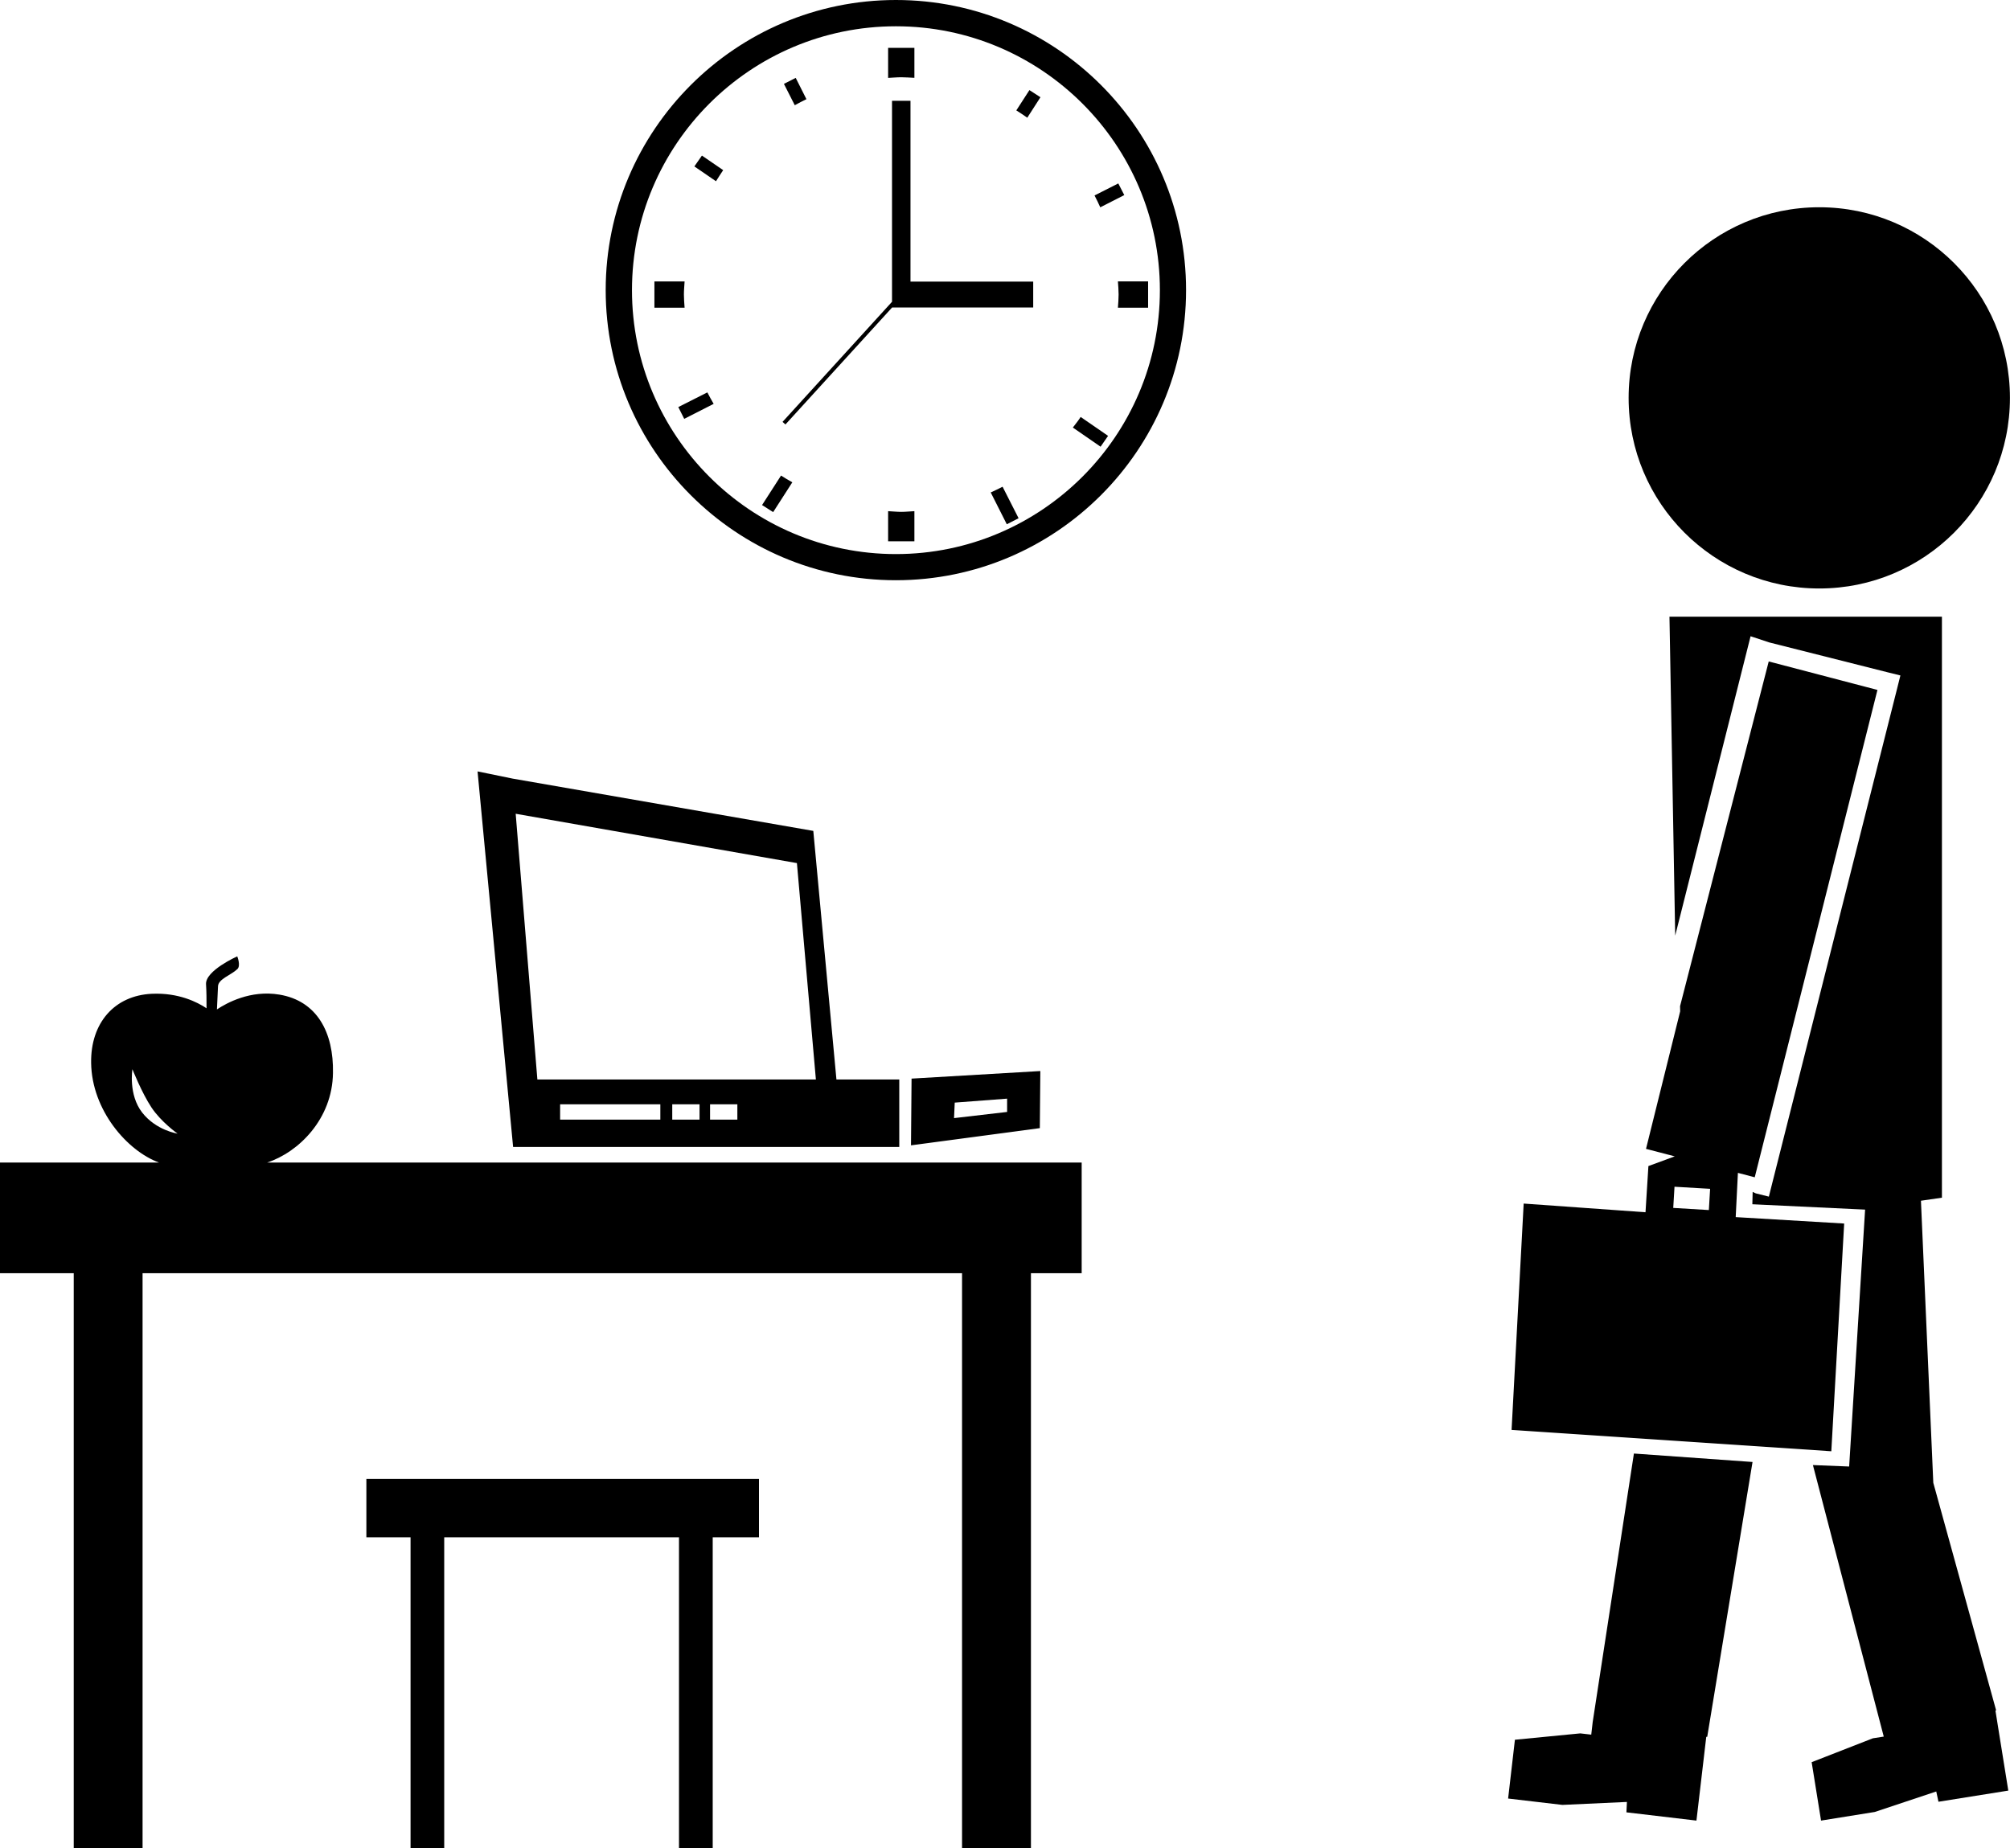 <?xml version="1.0" encoding="iso-8859-1"?>
<!-- Generator: Adobe Illustrator 16.0.0, SVG Export Plug-In . SVG Version: 6.00 Build 0)  -->
<!DOCTYPE svg PUBLIC "-//W3C//DTD SVG 1.1//EN" "http://www.w3.org/Graphics/SVG/1.1/DTD/svg11.dtd">
<svg version="1.1" id="Layer_1" xmlns="http://www.w3.org/2000/svg" xmlns:xlink="http://www.w3.org/1999/xlink" x="0px" y="0px"
	 width="31.891px" height="29.331px" viewBox="0 0 31.891 29.331" style="enable-background:new 0 0 31.891 29.331;"
	 xml:space="preserve">
<g>
	<circle cx="28.865" cy="6.314" r="3.025"/>
	<polygon points="25.27,27.328 25.247,27.528 25.073,27.508 24.036,27.609 23.928,28.542 24.789,28.643 25.813,28.596 
		25.805,28.761 26.916,28.892 27.038,27.852 27.051,27.74 27.072,27.562 27.087,27.563 27.806,23.201 25.924,23.067 	"/>
	<polygon points="31.68,27.271 31.66,27.146 31.671,27.143 30.674,23.531 30.478,19.055 30.811,19.007 30.811,9.787 27.836,9.787 
		26.488,9.787 26.579,14.848 27.775,10.097 28.071,10.195 29.945,10.668 30.152,10.719 30.1,10.927 28.117,18.783 28.065,18.99 
		27.857,18.938 27.808,18.915 27.803,19.111 29.592,19.196 29.339,23.273 28.764,23.25 29.888,27.559 29.715,27.586 28.744,27.965 
		28.893,28.892 29.746,28.755 30.721,28.43 30.756,28.593 31.864,28.416 31.698,27.384 	"/>
	<path d="M29.26,19.417l-1.721-0.102l0.035-0.702l0.267,0.07l1.947-7.734l-1.725-0.452l-1.407,5.471l0.002,0.081l-0.542,2.183
		l0.456,0.119l-0.418,0.154l-0.046,0.733l-1.933-0.138l-0.192,3.592l5.073,0.339L29.26,19.417z M27.113,19.203l-0.565-0.034
		l0.02-0.336l0.565,0.033L27.113,19.203z"/>
	<path d="M5.283,17.027c0.012-0.641-0.251-1.143-0.85-1.243c-0.46-0.077-0.839,0.134-0.991,0.235
		c0.006-0.134,0.013-0.282,0.017-0.368c0.005-0.115,0.208-0.177,0.306-0.271c0.06-0.055-0.001-0.203-0.001-0.203
		s-0.509,0.227-0.495,0.443c0.007,0.107,0.009,0.256,0.008,0.381c-0.143-0.096-0.444-0.25-0.869-0.23
		c-0.588,0.027-0.973,0.46-0.962,1.099c0.011,0.748,0.571,1.394,1.076,1.579H0v1.756h1.17v9.126h1.092v-9.126h13.002v9.126h1.093
		v-9.126h0.805v-1.756H4.239C4.736,18.286,5.274,17.76,5.283,17.027z M2.256,17.656c-0.222-0.285-0.155-0.688-0.155-0.688
		s0.148,0.374,0.301,0.605c0.153,0.232,0.415,0.417,0.415,0.417S2.478,17.94,2.256,17.656z"/>
	<path d="M14.215,0C11.676,0,9.61,2.064,9.61,4.604c0,2.539,2.065,4.604,4.604,4.604s4.604-2.065,4.604-4.604
		C18.819,2.064,16.754,0,14.215,0z M14.215,8.793c-2.311,0-4.188-1.879-4.188-4.188c0-2.311,1.878-4.188,4.188-4.188
		c2.31,0,4.188,1.878,4.188,4.188C18.403,6.914,16.524,8.793,14.215,8.793z"/>
	<path d="M12.795,1.574l-0.17-0.338l-0.187,0.095L12.61,1.67C12.671,1.635,12.733,1.604,12.795,1.574z"/>
	<path d="M10.851,4.674c0-0.07,0.007-0.139,0.011-0.208h-0.479v0.417h0.479C10.857,4.813,10.851,4.744,10.851,4.674z"/>
	<path d="M14.508,1.235V0.759h-0.417v0.477c0.069-0.003,0.139-0.01,0.209-0.01S14.438,1.232,14.508,1.235z"/>
	<path d="M17.838,3.096l-0.095-0.185l-0.377,0.191c0.032,0.062,0.063,0.124,0.091,0.188L17.838,3.096z"/>
	<path d="M16.125,1.752c0.06,0.037,0.117,0.076,0.174,0.116l0.209-0.325L16.333,1.43L16.125,1.752z"/>
	<path d="M11.017,2.641l0.343,0.235c0.038-0.059,0.074-0.118,0.114-0.176l-0.337-0.231L11.017,2.641z"/>
	<path d="M15.719,7.815l0.255,0.505l0.187-0.096l-0.254-0.5C15.845,7.757,15.782,7.786,15.719,7.815z"/>
	<path d="M17.022,6.785l0.44,0.304l0.119-0.172l-0.435-0.3C17.108,6.676,17.065,6.729,17.022,6.785z"/>
	<path d="M17.748,4.674c0,0.07-0.006,0.14-0.011,0.209h0.479V4.466h-0.479C17.742,4.535,17.748,4.604,17.748,4.674z"/>
	<path d="M14.091,8.112V8.59h0.417V8.112C14.438,8.115,14.37,8.123,14.3,8.123S14.16,8.115,14.091,8.112z"/>
	<path d="M12.091,8.015l0.176,0.112l0.304-0.473c-0.061-0.035-0.121-0.069-0.179-0.107L12.091,8.015z"/>
	<path d="M10.762,6.46l0.094,0.187l0.467-0.238c-0.034-0.059-0.069-0.12-0.1-0.182L10.762,6.46z"/>
	<polygon points="14.446,1.6 14.153,1.6 14.153,4.469 14.153,4.604 14.153,4.789 12.416,6.695 12.462,6.736 14.154,4.88 
		16.393,4.88 16.393,4.469 14.446,4.469 	"/>
	<polygon points="5.813,24.396 6.514,24.396 6.514,29.331 7.048,29.331 7.048,24.396 10.773,24.396 10.773,29.331 11.308,29.331 
		11.308,24.396 12.042,24.396 12.042,23.47 5.813,23.47 	"/>
	<path d="M14.463,17.117l-0.009,1.059l2.044-0.273l0.008-0.906L14.463,17.117z M15.979,17.646l-0.842,0.098l0.011-0.246l0.831-0.063
		V17.646z"/>
	<path d="M14.268,18.201v-1.07h-0.997l-0.367-3.945l-4.771-0.83l-0.556-0.114l0.564,5.96H14.268z M10.477,17.768h-1.59v-0.243h1.59
		V17.768z M11.099,17.768h-0.433v-0.243h0.433V17.768z M11.699,17.768h-0.433v-0.243h0.433V17.768z M12.644,13.697l0.301,3.434
		H8.526l-0.344-4.217L12.644,13.697z"/>
</g>
<g>
</g>
<g>
</g>
<g>
</g>
<g>
</g>
<g>
</g>
<g>
</g>
<g>
</g>
<g>
</g>
<g>
</g>
<g>
</g>
<g>
</g>
<g>
</g>
<g>
</g>
<g>
</g>
<g>
</g>
</svg>
